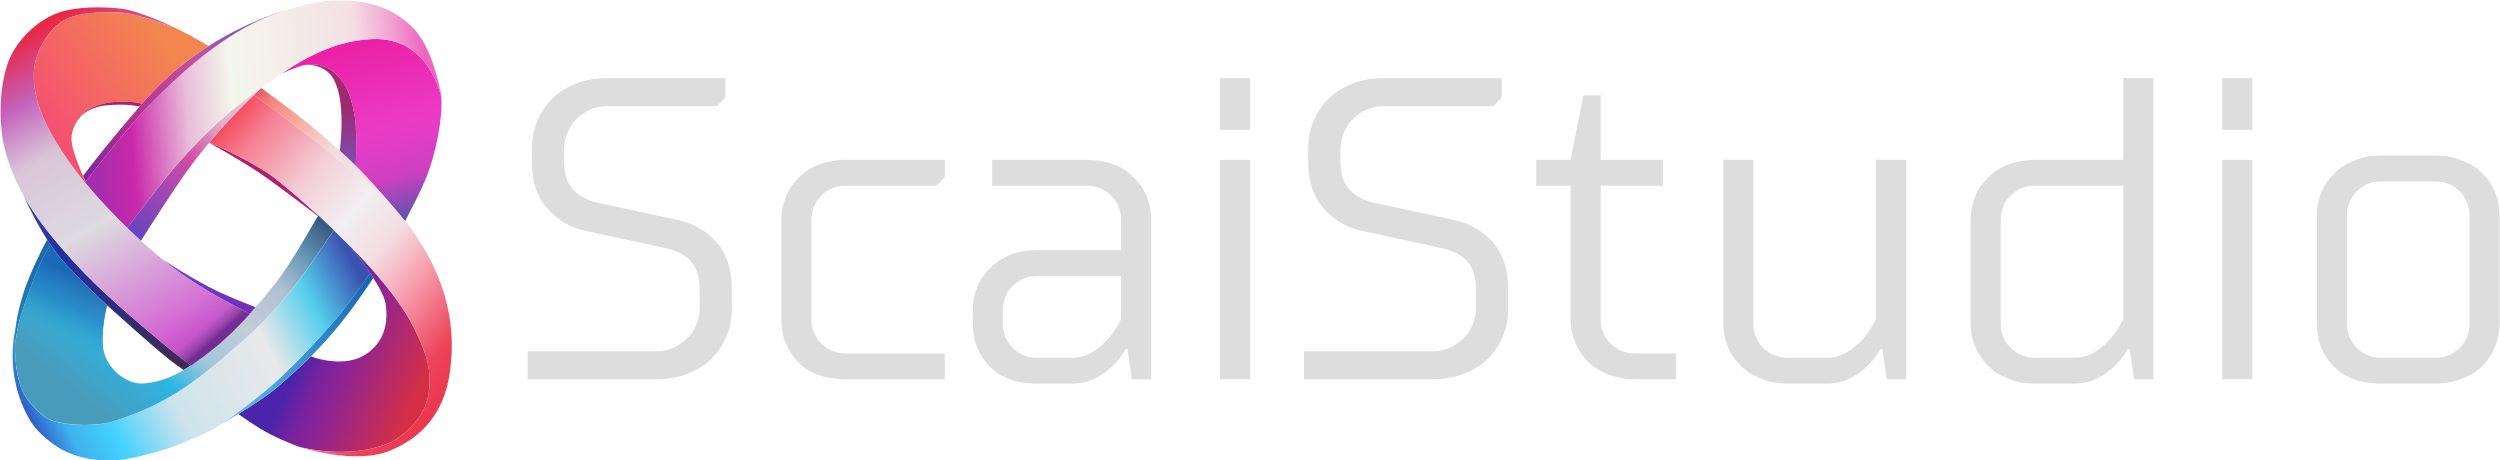 <?xml version="1.0" encoding="UTF-8" standalone="no"?>
<!DOCTYPE svg PUBLIC "-//W3C//DTD SVG 1.1//EN" "http://www.w3.org/Graphics/SVG/1.1/DTD/svg11.dtd">
<svg width="100%" height="100%" viewBox="0 0 2325 428" version="1.1" xmlns="http://www.w3.org/2000/svg" xmlns:xlink="http://www.w3.org/1999/xlink" xml:space="preserve" xmlns:serif="http://www.serif.com/" style="fill-rule:evenodd;clip-rule:evenodd;stroke-linejoin:round;stroke-miterlimit:2;">
    <g transform="matrix(1,0,0,1,-591.516,-1025.83)">
        <g id="Layer1">
        </g>
        <g id="Layer2">
        </g>
        <g transform="matrix(1.482,0,0,1.482,-1800.15,-598.609)">
            <path d="M1837.06,1200.22C1837.43,1189.93 1837.64,1175.56 1836.33,1168.48C1833.44,1152.79 1830.01,1147.52 1823.5,1141.53C1819.12,1137.48 1812.37,1135.85 1806.17,1136.67C1801.89,1137.24 1794.2,1140.58 1790.3,1142.38C1807.96,1130.51 1826.04,1121.48 1847.59,1120.62C1883.51,1119.19 1890.62,1156.93 1890.62,1156.93C1890.62,1156.93 1889.96,1151.91 1888.2,1145.01C1889.46,1149.22 1890.43,1153.62 1890.68,1156.91C1891.78,1171.4 1886.77,1193.58 1881.84,1206.19C1877.79,1216.52 1871.45,1228.16 1868.03,1234.9C1861.21,1226.54 1847.49,1210.66 1839,1202.14C1838.36,1201.5 1837.71,1200.86 1837.06,1200.22Z" style="fill:url(#_Linear1);"/>
            <path d="M1827.09,1190.77C1827.67,1184.99 1828.23,1177.82 1828.16,1172.21C1828.03,1160.9 1826.75,1152.84 1823.39,1146.21C1819.93,1139.36 1812.25,1136.35 1805.3,1136.82C1805.6,1136.76 1805.89,1136.71 1806.17,1136.67C1812.37,1135.85 1819.12,1137.48 1823.5,1141.53C1830.01,1147.52 1833.44,1152.79 1836.33,1168.48C1837.64,1175.56 1837.43,1189.93 1837.06,1200.22C1833.8,1197 1830.47,1193.86 1827.09,1190.77Z" style="fill:url(#_Linear2);"/>
            <path d="M1777.75,1151.35C1786.08,1157.43 1799.24,1167.14 1806.68,1173.23C1817.87,1182.38 1828.79,1191.9 1839,1202.14C1847.34,1210.51 1860.74,1225.99 1867.67,1234.46C1846.61,1209.59 1793.11,1170.16 1773.06,1155.73C1774.67,1154.19 1776.24,1152.73 1777.75,1151.35ZM1870.95,1238.57C1871.14,1238.82 1871.3,1239.04 1871.45,1239.24C1871.54,1239.36 1871.62,1239.48 1871.7,1239.6C1871.58,1239.43 1871.45,1239.26 1871.33,1239.09C1871.21,1238.92 1871.08,1238.75 1870.95,1238.57Z" style="fill:url(#_Linear3);"/>
            <path d="M1745.26,1185.41C1756.34,1190.44 1776.72,1200.23 1787,1208.47C1796.85,1216.36 1806.95,1225.21 1816.74,1234.36C1807.53,1227.27 1786.72,1211.41 1775.96,1204.17C1767.85,1198.71 1753.93,1190.67 1745.07,1185.64C1745.13,1185.56 1745.19,1185.48 1745.26,1185.41Z" style="fill:rgb(174,33,110);"/>
            <path d="M1802.03,1376.64C1801.66,1376.53 1801.35,1376.42 1801.12,1376.34C1797.39,1374.95 1786.21,1370.61 1777.37,1365.24C1772.25,1362.13 1766.88,1358.45 1763.33,1355.94C1772.01,1350.64 1782.05,1344.12 1788,1338.96C1796.21,1331.83 1802.85,1325.83 1808.98,1319.75C1814.15,1321.88 1830.33,1325.92 1841.77,1319.39C1855.51,1311.54 1857.57,1297.92 1855.76,1286.55C1854.2,1276.78 1837,1254.6 1833.69,1250.76C1840.51,1257.6 1847.65,1265.31 1854.2,1273.26C1862.05,1282.81 1869.06,1292.73 1873.64,1301.97C1880.4,1315.6 1886.19,1329.09 1882.04,1346.68C1878.99,1359.57 1865.49,1370.79 1858.74,1373.76C1834.84,1384.27 1807,1377.92 1802.03,1376.64Z" style="fill:url(#_Linear4);"/>
            <g transform="matrix(1,0,0,1,0,-0.069)">
                <path d="M1763.33,1355.94C1759.22,1358.45 1755.41,1360.69 1752.49,1362.38C1759.98,1357.32 1776.89,1345 1788.7,1334.1C1800.93,1322.81 1815.24,1307.48 1825.58,1295.25C1831.65,1288.08 1840.67,1275.35 1846.12,1267.52C1846.78,1268.52 1847.44,1269.52 1848.08,1270.53C1842.25,1279.69 1831.27,1295.01 1822.58,1305.11C1818.03,1310.4 1813.65,1315.1 1808.98,1319.75C1802.85,1325.83 1796.21,1331.83 1788,1338.96C1782.05,1344.12 1772.01,1350.64 1763.33,1355.94Z" style="fill:url(#_Linear5);"/>
            </g>
            <path d="M1833.69,1250.76C1835.43,1252.78 1841,1259.85 1846.12,1267.52C1840.67,1275.35 1831.65,1288.08 1825.58,1295.25C1815.24,1307.48 1800.93,1322.81 1788.7,1334.1C1776.48,1345.38 1758.79,1358.18 1751.74,1362.88C1744.69,1367.59 1729.31,1373.88 1722.81,1376.22C1716.31,1378.56 1694.9,1385.41 1681.38,1385.15C1667.86,1384.89 1657.11,1381.25 1650,1376.66C1642.9,1372.06 1636.25,1365.86 1632.91,1360.28C1615.31,1330.89 1623.72,1301.29 1623.72,1301.29C1623.72,1301.29 1620.4,1332.66 1630.87,1346.55C1635.33,1352.47 1641.28,1358.9 1648.63,1360.76C1657.75,1363.07 1673.84,1364.09 1685.56,1360.41C1720.23,1349.53 1740.02,1332.49 1757.21,1317.9C1771.68,1305.61 1782.75,1294.84 1793.85,1281.76C1803.17,1270.78 1818.29,1248.16 1823.31,1240.57C1826.83,1243.95 1830.29,1247.35 1833.66,1250.73C1833.67,1250.74 1833.68,1250.75 1833.69,1250.76Z" style="fill:url(#_Linear6);"/>
            <path d="M1773.06,1155.73C1794.41,1171.09 1853.67,1214.8 1871.33,1239.09C1889.63,1264.27 1901.06,1293.86 1896.23,1329.09C1891.95,1360.28 1873.34,1372.58 1859.16,1378.64C1836.5,1388.35 1801.25,1376.44 1801.25,1376.44C1801.25,1376.44 1832.39,1385.34 1858.74,1373.76C1865.49,1370.79 1878.99,1359.57 1882.04,1346.68C1886.19,1329.09 1880.4,1315.6 1873.64,1301.97C1865.23,1285.01 1848.67,1265.78 1833.66,1250.73C1818.99,1236.02 1802.67,1221.02 1787,1208.47C1776.72,1200.23 1756.34,1190.44 1745.26,1185.41C1754.49,1174.45 1764.4,1164 1773.06,1155.73Z" style="fill:url(#_Linear7);"/>
            <path d="M1645.53,1249.7C1643.2,1253.55 1640.55,1258.24 1638.79,1262.23C1635.08,1270.63 1629.46,1285.71 1626.83,1294.43C1625.07,1300.27 1623.87,1307.42 1623.22,1312.74C1623.2,1312.87 1623.19,1313 1623.17,1313.13C1622.56,1305.36 1624.23,1293.4 1628.76,1279.31C1631.9,1269.53 1638.91,1254.59 1643.42,1246.49C1644.12,1247.58 1644.82,1248.65 1645.53,1249.7Z" style="fill:url(#_Linear8);"/>
            <path d="M1693.6,1239.23C1700.95,1229.39 1715.55,1210.08 1724.51,1199.82C1742.29,1179.46 1757.3,1165.66 1779.15,1150.09C1764.94,1162.82 1745.19,1183.83 1731.06,1203.57C1722.56,1215.44 1708.93,1236.7 1702.18,1247.33C1699.33,1244.72 1696.46,1242.01 1693.6,1239.23Z" style="fill:url(#_Linear9);"/>
            <path d="M1667.07,1210.69C1675.06,1200.33 1694.31,1175.74 1706.53,1163.14C1725.3,1143.77 1746.45,1124.27 1772.13,1110.97C1788.17,1102.67 1812.48,1096.43 1823.99,1096.37C1840.55,1096.28 1857.2,1098.36 1872.2,1112.84C1886.67,1126.81 1890.62,1156.93 1890.62,1156.93C1890.62,1156.93 1883.51,1119.19 1847.59,1120.62C1825.9,1121.49 1807.72,1130.63 1789.95,1142.62C1761.93,1161.5 1745.07,1176.28 1724.51,1199.82C1715.55,1210.08 1700.95,1229.39 1693.6,1239.23C1684.16,1230.05 1674.87,1220.13 1667.07,1210.69Z" style="fill:url(#_Linear10);"/>
            <path d="M1733.67,1325.41C1732.17,1326.41 1730.64,1327.37 1729.09,1328.29C1718.67,1321.69 1700.18,1304.75 1688.37,1294.27C1685.88,1292.06 1683.43,1289.86 1681.02,1287.66C1671.76,1279.24 1662.93,1270.7 1653.84,1260.58C1651.08,1257.51 1648.25,1253.74 1645.5,1249.66C1638.76,1239.66 1632.5,1227.76 1628.88,1219.38C1637.55,1234.75 1648.87,1248 1660.06,1260.41C1676.78,1278.94 1700.24,1298.44 1715.25,1311.03C1720.72,1315.62 1727.36,1320.84 1733.67,1325.41Z" style="fill:url(#_Linear11);"/>
            <path d="M1681.02,1287.66C1678.85,1296.26 1677.56,1307.35 1678.58,1314.85C1680.19,1326.68 1692.62,1337.34 1703.46,1336.78C1720.65,1335.88 1734.79,1325.2 1747.68,1315.02C1761.54,1304.08 1775.78,1287.77 1787.12,1273.2C1796.77,1260.8 1807.6,1241.33 1813.52,1231.28C1816.82,1234.32 1820.09,1237.39 1823.31,1240.49C1818.29,1248.07 1803.17,1270.69 1793.85,1281.67C1782.75,1294.75 1771.68,1305.52 1757.21,1317.81C1740.02,1332.41 1720.23,1349.44 1685.56,1360.33C1673.84,1364.01 1657.75,1362.99 1648.63,1360.67C1641.28,1358.81 1635.33,1352.38 1630.87,1346.46C1624.49,1338 1623.23,1323.04 1623.22,1312.65C1623.87,1307.33 1625.07,1300.19 1626.83,1294.35C1629.46,1285.63 1635.08,1270.55 1638.79,1262.15C1640.54,1258.17 1643.18,1253.5 1645.5,1249.66C1648.25,1253.74 1651.08,1257.51 1653.84,1260.58C1662.93,1270.7 1671.76,1279.24 1681.02,1287.66Z" style="fill:url(#_Linear12);"/>
            <path d="M1681.02,1287.66C1678.85,1296.26 1677.56,1307.35 1678.58,1314.85C1680.19,1326.68 1623.23,1323.04 1623.22,1312.65C1623.87,1307.33 1625.07,1300.19 1626.83,1294.35C1629.46,1285.63 1635.08,1270.55 1638.79,1262.15C1640.54,1258.17 1643.18,1253.5 1645.5,1249.66C1648.25,1253.74 1651.08,1257.51 1653.84,1260.58C1662.93,1270.7 1671.76,1279.24 1681.02,1287.66Z" style="fill:url(#_Linear13);"/>
            <path d="M1770.5,1293.11C1756.37,1285.59 1735.68,1275.2 1715.24,1258.53C1726.9,1266.38 1743.38,1275.77 1752.53,1279.93C1759.19,1282.96 1768,1286.5 1774.21,1288.92C1772.99,1290.33 1771.75,1291.73 1770.5,1293.11Z" style="fill:url(#_Linear14);"/>
            <path d="M1744.74,1125.01C1768.65,1109.79 1789.52,1103.57 1792.74,1102.66C1785.45,1104.99 1778.2,1107.83 1772.13,1110.97C1746.45,1124.27 1725.3,1143.77 1706.53,1163.14C1694.51,1175.53 1675.7,1199.52 1667.48,1210.16C1666.98,1209.01 1666.46,1207.79 1665.92,1206.54C1669.94,1201.08 1681.73,1185.7 1702.96,1161.2C1703.62,1160.44 1704.29,1159.66 1704.97,1158.88C1717.52,1144.46 1731.59,1133.38 1744.74,1125.01Z" style="fill:url(#_Linear15);"/>
            <path d="M1733.67,1325.41C1727.36,1320.84 1720.72,1315.62 1715.25,1311.03C1700.24,1298.44 1676.78,1278.94 1660.06,1260.41C1642.32,1240.74 1624.26,1218.96 1616.93,1189.98C1611.86,1169.94 1613.89,1142.1 1622.18,1128.19C1628.35,1117.85 1638.22,1108.87 1649.44,1104.49C1660.78,1100.06 1678.22,1100.2 1690.24,1101.61C1701.25,1102.91 1722.53,1112.78 1722.38,1113.17C1722.23,1113.57 1700.47,1104.44 1689.35,1103.98C1677.75,1103.5 1660.99,1103.67 1651.94,1110.08C1642.88,1116.48 1635.19,1130.25 1635.01,1142.41C1634.7,1162.52 1645.32,1180.25 1656.17,1196.16C1669.12,1215.16 1692.75,1239.61 1712.71,1256.43C1733.96,1274.34 1755.78,1285.28 1770.5,1293.11C1763.15,1301.26 1755.36,1308.96 1747.68,1315.02C1743.19,1318.57 1738.55,1322.18 1733.67,1325.41Z" style="fill:url(#_Linear16);"/>
            <path d="M1733.67,1325.41C1727.36,1320.84 1720.72,1315.62 1715.25,1311.03C1700.24,1298.44 1676.78,1278.94 1660.06,1260.41C1642.32,1240.74 1692.75,1239.61 1712.71,1256.43C1733.96,1274.34 1755.78,1285.28 1770.5,1293.11C1763.15,1301.26 1755.36,1308.96 1747.68,1315.02C1743.19,1318.57 1738.55,1322.18 1733.67,1325.41Z" style="fill:url(#_Linear17);"/>
            <path d="M1720.94,1112.33C1729.64,1116.28 1738.6,1121.31 1744.74,1125.01C1731.59,1133.38 1717.52,1144.46 1704.97,1158.88C1704.29,1159.66 1703.62,1160.44 1702.96,1161.2C1699.42,1160.4 1695.64,1159.88 1692.11,1159.92C1685.69,1159.97 1679.6,1160.05 1671.68,1163.64C1665.09,1166.62 1659,1174.82 1658.68,1182.43C1658.37,1190 1664.54,1203.19 1668.22,1211.9C1663.65,1206.44 1659.54,1201.12 1656.17,1196.16C1645.32,1180.25 1634.7,1162.52 1635.01,1142.41C1635.19,1130.25 1642.88,1116.48 1651.94,1110.08C1660.99,1103.67 1677.75,1103.5 1689.35,1103.98C1700.47,1104.44 1722.23,1113.57 1722.38,1113.17C1722.4,1113.11 1721.88,1112.8 1720.94,1112.33Z" style="fill:url(#_Linear18);"/>
            <path d="M1701.45,1162.95C1697.08,1161.99 1690.59,1161.32 1680.62,1162.21C1675.57,1162.66 1669.76,1164.36 1665.02,1168.59C1667.01,1166.45 1669.31,1164.71 1671.68,1163.64C1679.6,1160.05 1685.69,1159.97 1692.11,1159.92C1695.64,1159.88 1699.42,1160.4 1702.96,1161.2C1702.45,1161.79 1701.94,1162.37 1701.45,1162.95Z" style="fill:rgb(174,33,110);"/>
        </g>
        <g transform="matrix(1,0,0,1,-355.172,247.26)">
            <g transform="matrix(400,0,0,400,1419.32,1131.27)">
                <path d="M0.055,-0.505C0.055,-0.46 0.067,-0.424 0.091,-0.397C0.115,-0.37 0.145,-0.352 0.18,-0.345L0.365,-0.305C0.39,-0.3 0.41,-0.29 0.424,-0.275C0.438,-0.26 0.445,-0.238 0.445,-0.21L0.445,-0.165C0.445,-0.151 0.442,-0.138 0.437,-0.126C0.432,-0.114 0.425,-0.103 0.416,-0.095C0.406,-0.086 0.396,-0.078 0.384,-0.073C0.372,-0.068 0.359,-0.065 0.345,-0.065L0.045,-0.065L0.045,-0L0.345,-0C0.371,-0 0.395,-0.004 0.417,-0.013C0.438,-0.021 0.457,-0.032 0.472,-0.047C0.487,-0.062 0.499,-0.079 0.507,-0.099C0.516,-0.119 0.52,-0.141 0.52,-0.165L0.52,-0.21C0.52,-0.255 0.508,-0.292 0.484,-0.319C0.46,-0.345 0.43,-0.363 0.395,-0.37L0.21,-0.41C0.185,-0.415 0.165,-0.426 0.151,-0.441C0.137,-0.456 0.13,-0.477 0.13,-0.505L0.13,-0.535C0.13,-0.549 0.133,-0.562 0.138,-0.574C0.143,-0.586 0.151,-0.597 0.16,-0.606C0.169,-0.615 0.179,-0.622 0.191,-0.627C0.203,-0.632 0.216,-0.635 0.23,-0.635L0.485,-0.635L0.505,-0.655L0.505,-0.7L0.23,-0.7C0.204,-0.7 0.18,-0.696 0.159,-0.688C0.137,-0.679 0.118,-0.668 0.103,-0.653C0.088,-0.638 0.076,-0.621 0.068,-0.601C0.059,-0.581 0.055,-0.559 0.055,-0.535L0.055,-0.505Z" style="fill:rgb(221,221,221);fill-rule:nonzero;"/>
            </g>
            <g transform="matrix(400,0,0,400,1645.32,1131.27)">
                <path d="M0.43,-0.45L0.45,-0.47L0.45,-0.51L0.22,-0.51C0.197,-0.51 0.177,-0.506 0.159,-0.5C0.14,-0.493 0.125,-0.483 0.112,-0.47C0.099,-0.457 0.088,-0.443 0.081,-0.426C0.074,-0.408 0.07,-0.39 0.07,-0.37L0.07,-0.14C0.07,-0.1 0.083,-0.067 0.109,-0.04C0.135,-0.013 0.172,-0 0.22,-0L0.45,-0L0.45,-0.06L0.22,-0.06C0.197,-0.06 0.178,-0.068 0.163,-0.083C0.148,-0.098 0.14,-0.117 0.14,-0.14L0.14,-0.37C0.14,-0.393 0.148,-0.412 0.163,-0.427C0.178,-0.442 0.197,-0.45 0.22,-0.45L0.43,-0.45Z" style="fill:rgb(221,221,221);fill-rule:nonzero;"/>
            </g>
            <g transform="matrix(400,0,0,400,1837.32,1131.27)">
                <path d="M0.45,-0L0.45,-0.37C0.45,-0.39 0.446,-0.408 0.439,-0.426C0.432,-0.443 0.422,-0.457 0.408,-0.47C0.396,-0.483 0.38,-0.493 0.362,-0.5C0.343,-0.506 0.323,-0.51 0.3,-0.51L0.08,-0.51L0.08,-0.45L0.3,-0.45C0.323,-0.45 0.342,-0.442 0.357,-0.427C0.372,-0.412 0.38,-0.393 0.38,-0.37L0.38,-0.3L0.185,-0.3C0.162,-0.3 0.142,-0.297 0.124,-0.29C0.105,-0.282 0.09,-0.273 0.077,-0.26C0.064,-0.247 0.053,-0.233 0.046,-0.216C0.039,-0.199 0.035,-0.18 0.035,-0.16L0.035,-0.13C0.035,-0.09 0.048,-0.057 0.074,-0.03C0.1,-0.003 0.137,0.01 0.185,0.01L0.265,0.01C0.286,0.01 0.305,0.006 0.32,-0.002C0.335,-0.01 0.348,-0.019 0.359,-0.03C0.372,-0.042 0.382,-0.055 0.39,-0.07L0.395,-0.07L0.405,-0L0.45,-0ZM0.185,-0.05C0.162,-0.05 0.143,-0.058 0.128,-0.073C0.113,-0.088 0.105,-0.107 0.105,-0.13L0.105,-0.16C0.105,-0.183 0.113,-0.202 0.128,-0.217C0.143,-0.232 0.162,-0.24 0.185,-0.24L0.38,-0.24L0.38,-0.14C0.372,-0.123 0.362,-0.108 0.351,-0.095C0.341,-0.084 0.329,-0.073 0.315,-0.064C0.3,-0.055 0.284,-0.05 0.265,-0.05L0.185,-0.05Z" style="fill:rgb(221,221,221);fill-rule:nonzero;"/>
            </g>
            <g transform="matrix(400,0,0,400,2049.32,1131.27)">
                <path d="M0.15,-0.51L0.08,-0.51L0.08,-0L0.15,-0L0.15,-0.51ZM0.15,-0.7L0.08,-0.7L0.08,-0.58L0.15,-0.58L0.15,-0.7Z" style="fill:rgb(221,221,221);fill-rule:nonzero;"/>
            </g>
            <g transform="matrix(400,0,0,400,2141.32,1131.27)">
                <path d="M0.055,-0.505C0.055,-0.46 0.067,-0.424 0.091,-0.397C0.115,-0.37 0.145,-0.352 0.18,-0.345L0.365,-0.305C0.39,-0.3 0.41,-0.29 0.424,-0.275C0.438,-0.26 0.445,-0.238 0.445,-0.21L0.445,-0.165C0.445,-0.151 0.442,-0.138 0.437,-0.126C0.432,-0.114 0.425,-0.103 0.416,-0.095C0.406,-0.086 0.396,-0.078 0.384,-0.073C0.372,-0.068 0.359,-0.065 0.345,-0.065L0.045,-0.065L0.045,-0L0.345,-0C0.371,-0 0.395,-0.004 0.417,-0.013C0.438,-0.021 0.457,-0.032 0.472,-0.047C0.487,-0.062 0.499,-0.079 0.507,-0.099C0.516,-0.119 0.52,-0.141 0.52,-0.165L0.52,-0.21C0.52,-0.255 0.508,-0.292 0.484,-0.319C0.46,-0.345 0.43,-0.363 0.395,-0.37L0.21,-0.41C0.185,-0.415 0.165,-0.426 0.151,-0.441C0.137,-0.456 0.13,-0.477 0.13,-0.505L0.13,-0.535C0.13,-0.549 0.133,-0.562 0.138,-0.574C0.143,-0.586 0.151,-0.597 0.16,-0.606C0.169,-0.615 0.179,-0.622 0.191,-0.627C0.203,-0.632 0.216,-0.635 0.23,-0.635L0.485,-0.635L0.505,-0.655L0.505,-0.7L0.23,-0.7C0.204,-0.7 0.18,-0.696 0.159,-0.688C0.137,-0.679 0.118,-0.668 0.103,-0.653C0.088,-0.638 0.076,-0.621 0.068,-0.601C0.059,-0.581 0.055,-0.559 0.055,-0.535L0.055,-0.505Z" style="fill:rgb(221,221,221);fill-rule:nonzero;"/>
            </g>
            <g transform="matrix(400,0,0,400,2367.32,1131.27)">
                <path d="M0.02,-0.45L0.1,-0.45L0.1,-0.14C0.1,-0.12 0.104,-0.102 0.111,-0.085C0.118,-0.068 0.129,-0.053 0.141,-0.04C0.155,-0.027 0.17,-0.018 0.189,-0.011C0.207,-0.004 0.227,-0 0.25,-0L0.345,-0L0.345,-0.06L0.25,-0.06C0.227,-0.06 0.208,-0.068 0.193,-0.083C0.178,-0.098 0.17,-0.117 0.17,-0.14L0.17,-0.45L0.315,-0.45L0.315,-0.51L0.17,-0.51L0.17,-0.66L0.13,-0.66L0.1,-0.51L0.02,-0.51L0.02,-0.45Z" style="fill:rgb(221,221,221);fill-rule:nonzero;"/>
            </g>
            <g transform="matrix(400,0,0,400,2517.32,1131.27)">
                <path d="M0.08,-0.51L0.08,-0.13C0.08,-0.11 0.084,-0.092 0.091,-0.075C0.098,-0.058 0.109,-0.043 0.122,-0.03C0.135,-0.017 0.15,-0.008 0.169,-0.001C0.187,0.007 0.207,0.01 0.23,0.01L0.32,0.01C0.341,0.01 0.36,0.006 0.375,-0.002C0.39,-0.01 0.403,-0.019 0.414,-0.03C0.427,-0.042 0.437,-0.055 0.445,-0.07L0.45,-0.07L0.46,-0L0.505,-0L0.505,-0.51L0.435,-0.51L0.435,-0.14C0.427,-0.123 0.417,-0.108 0.406,-0.095C0.396,-0.084 0.384,-0.073 0.37,-0.064C0.355,-0.055 0.339,-0.05 0.32,-0.05L0.23,-0.05C0.207,-0.05 0.188,-0.058 0.173,-0.073C0.158,-0.088 0.15,-0.107 0.15,-0.13L0.15,-0.51L0.08,-0.51Z" style="fill:rgb(221,221,221);fill-rule:nonzero;"/>
            </g>
            <g transform="matrix(400,0,0,400,2751.32,1131.27)">
                <path d="M0.31,0.01C0.331,0.01 0.35,0.006 0.365,-0.002C0.38,-0.01 0.393,-0.019 0.404,-0.03C0.417,-0.042 0.427,-0.055 0.435,-0.07L0.44,-0.07L0.45,-0L0.495,-0L0.495,-0.7L0.425,-0.7L0.425,-0.51L0.22,-0.51C0.197,-0.51 0.177,-0.506 0.159,-0.5C0.14,-0.493 0.125,-0.483 0.112,-0.47C0.099,-0.457 0.088,-0.443 0.081,-0.426C0.074,-0.408 0.07,-0.39 0.07,-0.37L0.07,-0.13C0.07,-0.11 0.074,-0.092 0.081,-0.075C0.088,-0.058 0.099,-0.043 0.112,-0.03C0.125,-0.017 0.14,-0.008 0.159,-0.001C0.177,0.007 0.197,0.01 0.22,0.01L0.31,0.01ZM0.22,-0.05C0.197,-0.05 0.178,-0.058 0.163,-0.073C0.148,-0.088 0.14,-0.107 0.14,-0.13L0.14,-0.37C0.14,-0.393 0.148,-0.412 0.163,-0.427C0.178,-0.442 0.197,-0.45 0.22,-0.45L0.425,-0.45L0.425,-0.14C0.417,-0.123 0.407,-0.108 0.396,-0.095C0.386,-0.084 0.374,-0.073 0.36,-0.064C0.345,-0.055 0.329,-0.05 0.31,-0.05L0.22,-0.05Z" style="fill:rgb(221,221,221);fill-rule:nonzero;"/>
            </g>
            <g transform="matrix(400,0,0,400,2981.32,1131.27)">
                <path d="M0.15,-0.51L0.08,-0.51L0.08,-0L0.15,-0L0.15,-0.51ZM0.15,-0.7L0.08,-0.7L0.08,-0.58L0.15,-0.58L0.15,-0.7Z" style="fill:rgb(221,221,221);fill-rule:nonzero;"/>
            </g>
            <g transform="matrix(400,0,0,400,3073.32,1131.27)">
                <path d="M0.14,-0.38C0.14,-0.403 0.148,-0.422 0.163,-0.437C0.178,-0.452 0.197,-0.46 0.22,-0.46L0.345,-0.46C0.368,-0.46 0.387,-0.452 0.402,-0.437C0.417,-0.422 0.425,-0.403 0.425,-0.38L0.425,-0.13C0.425,-0.107 0.417,-0.088 0.402,-0.073C0.387,-0.058 0.368,-0.05 0.345,-0.05L0.22,-0.05C0.197,-0.05 0.178,-0.058 0.163,-0.073C0.148,-0.088 0.14,-0.107 0.14,-0.13L0.14,-0.38ZM0.07,-0.13C0.07,-0.09 0.083,-0.057 0.109,-0.03C0.135,-0.003 0.172,0.01 0.22,0.01L0.345,0.01C0.368,0.01 0.388,0.007 0.406,-0.001C0.425,-0.008 0.441,-0.017 0.454,-0.03C0.467,-0.043 0.477,-0.058 0.484,-0.075C0.491,-0.092 0.495,-0.11 0.495,-0.13L0.495,-0.38C0.495,-0.4 0.491,-0.419 0.484,-0.436C0.477,-0.453 0.467,-0.467 0.454,-0.48C0.441,-0.493 0.425,-0.502 0.406,-0.509C0.388,-0.517 0.368,-0.52 0.345,-0.52L0.22,-0.52C0.197,-0.52 0.177,-0.517 0.159,-0.509C0.14,-0.502 0.125,-0.493 0.112,-0.48C0.099,-0.467 0.088,-0.453 0.081,-0.436C0.074,-0.419 0.07,-0.4 0.07,-0.38L0.07,-0.13Z" style="fill:rgb(221,221,221);fill-rule:nonzero;"/>
            </g>
        </g>
        <g id="Layer3">
        </g>
    </g>
    <defs>
        <linearGradient id="_Linear1" x1="0" y1="0" x2="1" y2="0" gradientUnits="userSpaceOnUse" gradientTransform="matrix(28.921,108.629,-108.629,28.921,1839.31,1125.23)"><stop offset="0" style="stop-color:rgb(235,34,167);stop-opacity:1"/><stop offset="0.48" style="stop-color:rgb(236,59,198);stop-opacity:1"/><stop offset="0.76" style="stop-color:rgb(205,64,193);stop-opacity:1"/><stop offset="1" style="stop-color:rgb(92,84,173);stop-opacity:1"/></linearGradient>
        <linearGradient id="_Linear2" x1="0" y1="0" x2="1" y2="0" gradientUnits="userSpaceOnUse" gradientTransform="matrix(11.286,62.779,-62.779,11.286,1819.56,1133.69)"><stop offset="0" style="stop-color:rgb(173,39,113);stop-opacity:1"/><stop offset="0.47" style="stop-color:rgb(158,40,110);stop-opacity:1"/><stop offset="1" style="stop-color:rgb(129,75,172);stop-opacity:1"/></linearGradient>
        <linearGradient id="_Linear3" x1="0" y1="0" x2="1" y2="0" gradientUnits="userSpaceOnUse" gradientTransform="matrix(88.173,74.77,-74.77,88.173,1773.71,1149.21)"><stop offset="0" style="stop-color:rgb(223,73,89);stop-opacity:1"/><stop offset="0.13" style="stop-color:rgb(243,135,129);stop-opacity:1"/><stop offset="0.25" style="stop-color:rgb(250,159,144);stop-opacity:1"/><stop offset="0.4" style="stop-color:rgb(246,190,182);stop-opacity:1"/><stop offset="0.56" style="stop-color:rgb(243,220,220);stop-opacity:1"/><stop offset="1" style="stop-color:rgb(242,234,237);stop-opacity:1"/></linearGradient>
        <linearGradient id="_Linear4" x1="0" y1="0" x2="1" y2="0" gradientUnits="userSpaceOnUse" gradientTransform="matrix(69.833,31.037,-31.037,69.833,1796.99,1332.61)"><stop offset="0" style="stop-color:rgb(74,36,170);stop-opacity:1"/><stop offset="0.2" style="stop-color:rgb(119,35,157);stop-opacity:1"/><stop offset="0.35" style="stop-color:rgb(138,35,152);stop-opacity:1"/><stop offset="1" style="stop-color:rgb(213,47,70);stop-opacity:1"/></linearGradient>
        <linearGradient id="_Linear5" x1="0" y1="0" x2="1" y2="0" gradientUnits="userSpaceOnUse" gradientTransform="matrix(86.339,-88.878,88.878,86.339,1757.14,1357.72)"><stop offset="0" style="stop-color:rgb(90,189,238);stop-opacity:1"/><stop offset="1" style="stop-color:rgb(20,100,178);stop-opacity:1"/></linearGradient>
        <linearGradient id="_Linear6" x1="0" y1="0" x2="1" y2="0" gradientUnits="userSpaceOnUse" gradientTransform="matrix(-204.56,105.807,-105.807,-204.56,1829.43,1249.38)"><stop offset="0" style="stop-color:rgb(58,82,177);stop-opacity:1"/><stop offset="0.15" style="stop-color:rgb(84,207,237);stop-opacity:1"/><stop offset="0.31" style="stop-color:rgb(233,232,233);stop-opacity:1"/><stop offset="0.61" style="stop-color:rgb(206,228,236);stop-opacity:1"/><stop offset="0.7" style="stop-color:rgb(140,219,245);stop-opacity:1"/><stop offset="0.79" style="stop-color:rgb(68,209,254);stop-opacity:1"/><stop offset="0.9" style="stop-color:rgb(62,178,239);stop-opacity:1"/><stop offset="1" style="stop-color:rgb(42,72,189);stop-opacity:1"/></linearGradient>
        <linearGradient id="_Linear7" x1="0" y1="0" x2="1" y2="0" gradientUnits="userSpaceOnUse" gradientTransform="matrix(189.042,155.184,-155.184,189.042,1758.19,1168.26)"><stop offset="0" style="stop-color:rgb(245,73,92);stop-opacity:1"/><stop offset="0.09" style="stop-color:rgb(245,129,148);stop-opacity:1"/><stop offset="0.26" style="stop-color:rgb(243,207,215);stop-opacity:1"/><stop offset="0.4" style="stop-color:rgb(242,238,241);stop-opacity:1"/><stop offset="0.52" style="stop-color:rgb(243,221,226);stop-opacity:1"/><stop offset="0.63" style="stop-color:rgb(248,162,177);stop-opacity:1"/><stop offset="0.8" style="stop-color:rgb(236,68,91);stop-opacity:1"/><stop offset="1" style="stop-color:rgb(232,41,67);stop-opacity:1"/></linearGradient>
        <linearGradient id="_Linear8" x1="0" y1="0" x2="1" y2="0" gradientUnits="userSpaceOnUse" gradientTransform="matrix(-20.315,64.754,-64.754,-20.315,1640.91,1245.29)"><stop offset="0" style="stop-color:rgb(25,102,165);stop-opacity:1"/><stop offset="1" style="stop-color:rgb(38,131,191);stop-opacity:1"/></linearGradient>
        <linearGradient id="_Linear9" x1="0" y1="0" x2="1" y2="0" gradientUnits="userSpaceOnUse" gradientTransform="matrix(75.476,-88.878,88.878,75.476,1700.35,1241.62)"><stop offset="0" style="stop-color:rgb(106,68,190);stop-opacity:1"/><stop offset="0.48" style="stop-color:rgb(210,75,165);stop-opacity:1"/><stop offset="0.74" style="stop-color:rgb(226,176,205);stop-opacity:1"/><stop offset="1" style="stop-color:rgb(232,210,219);stop-opacity:1"/></linearGradient>
        <linearGradient id="_Linear10" x1="0" y1="0" x2="1" y2="0" gradientUnits="userSpaceOnUse" gradientTransform="matrix(210.203,-17.634,17.634,210.203,1676.36,1219.05)"><stop offset="0" style="stop-color:rgb(165,46,172);stop-opacity:1"/><stop offset="0.11" style="stop-color:rgb(202,40,170);stop-opacity:1"/><stop offset="0.28" style="stop-color:rgb(232,188,217);stop-opacity:1"/><stop offset="0.42" style="stop-color:rgb(244,247,236);stop-opacity:1"/><stop offset="0.79" style="stop-color:rgb(243,224,229);stop-opacity:1"/><stop offset="0.9" style="stop-color:rgb(241,165,211);stop-opacity:1"/><stop offset="1" style="stop-color:rgb(238,100,191);stop-opacity:1"/></linearGradient>
        <linearGradient id="_Linear11" x1="0" y1="0" x2="1" y2="0" gradientUnits="userSpaceOnUse" gradientTransform="matrix(97.343,105.807,-105.807,97.343,1628.18,1218.02)"><stop offset="0" style="stop-color:rgb(72,68,157);stop-opacity:1"/><stop offset="0.29" style="stop-color:rgb(30,49,163);stop-opacity:1"/><stop offset="1" style="stop-color:rgb(64,42,84);stop-opacity:1"/></linearGradient>
        <linearGradient id="_Linear12" x1="0" y1="0" x2="1" y2="0" gradientUnits="userSpaceOnUse" gradientTransform="matrix(-117.799,143.192,-143.192,-117.799,1801.22,1217.28)"><stop offset="0" style="stop-color:rgb(46,77,120);stop-opacity:1"/><stop offset="0.15" style="stop-color:rgb(99,150,182);stop-opacity:1"/><stop offset="0.29" style="stop-color:rgb(176,193,210);stop-opacity:1"/><stop offset="0.47" style="stop-color:rgb(195,204,217);stop-opacity:1"/><stop offset="0.64" style="stop-color:rgb(162,199,219);stop-opacity:1"/><stop offset="0.78" style="stop-color:rgb(44,181,226);stop-opacity:1"/><stop offset="1" style="stop-color:rgb(73,155,188);stop-opacity:1"/></linearGradient>
        <linearGradient id="_Linear13" x1="0" y1="0" x2="1" y2="0" gradientUnits="userSpaceOnUse" gradientTransform="matrix(-18.34,38.091,-38.091,-18.34,1662.96,1270.19)"><stop offset="0" style="stop-color:rgb(26,105,184);stop-opacity:1"/><stop offset="0.44" style="stop-color:rgb(36,123,190);stop-opacity:0.7"/><stop offset="1" style="stop-color:rgb(61,166,203);stop-opacity:0"/></linearGradient>
        <linearGradient id="_Linear14" x1="0" y1="0" x2="1" y2="0" gradientUnits="userSpaceOnUse" gradientTransform="matrix(-57.559,-35.551,35.551,-57.559,1772.12,1289.09)"><stop offset="0" style="stop-color:rgb(115,46,184);stop-opacity:1"/><stop offset="1" style="stop-color:rgb(102,68,200);stop-opacity:1"/></linearGradient>
        <linearGradient id="_Linear15" x1="0" y1="0" x2="1" y2="0" gradientUnits="userSpaceOnUse" gradientTransform="matrix(118.504,-100.869,100.869,118.504,1668.61,1204.23)"><stop offset="0" style="stop-color:rgb(129,38,158);stop-opacity:1"/><stop offset="0.26" style="stop-color:rgb(175,48,143);stop-opacity:1"/><stop offset="0.62" style="stop-color:rgb(199,78,157);stop-opacity:1"/><stop offset="0.8" style="stop-color:rgb(141,85,181);stop-opacity:1"/><stop offset="1" style="stop-color:rgb(122,87,188);stop-opacity:1"/></linearGradient>
        <linearGradient id="_Linear16" x1="0" y1="0" x2="1" y2="0" gradientUnits="userSpaceOnUse" gradientTransform="matrix(-110.745,-196.096,196.096,-110.745,1752.55,1305.45)"><stop offset="0" style="stop-color:rgb(210,76,209);stop-opacity:1"/><stop offset="0.43" style="stop-color:rgb(221,218,224);stop-opacity:1"/><stop offset="0.67" style="stop-color:rgb(217,197,217);stop-opacity:1"/><stop offset="0.75" style="stop-color:rgb(207,148,202);stop-opacity:1"/><stop offset="0.83" style="stop-color:rgb(196,97,186);stop-opacity:1"/><stop offset="1" style="stop-color:rgb(234,37,65);stop-opacity:1"/></linearGradient>
        <linearGradient id="_Linear17" x1="0" y1="0" x2="1" y2="0" gradientUnits="userSpaceOnUse" gradientTransform="matrix(-59.252,-67.716,67.716,-59.252,1752.55,1305.45)"><stop offset="0" style="stop-color:rgb(114,45,144);stop-opacity:1"/><stop offset="0.05" style="stop-color:rgb(119,62,151);stop-opacity:0.56"/><stop offset="0.11" style="stop-color:rgb(123,78,158);stop-opacity:0.16"/><stop offset="0.28" style="stop-color:rgb(125,84,161);stop-opacity:0"/><stop offset="1" style="stop-color:rgb(138,93,177);stop-opacity:0"/></linearGradient>
        <linearGradient id="_Linear18" x1="0" y1="0" x2="1" y2="0" gradientUnits="userSpaceOnUse" gradientTransform="matrix(-72.654,52.198,-52.198,-72.654,1728.56,1136.87)"><stop offset="0" style="stop-color:rgb(243,134,79);stop-opacity:1"/><stop offset="1" style="stop-color:rgb(244,81,113);stop-opacity:1"/></linearGradient>
    </defs>
</svg>
